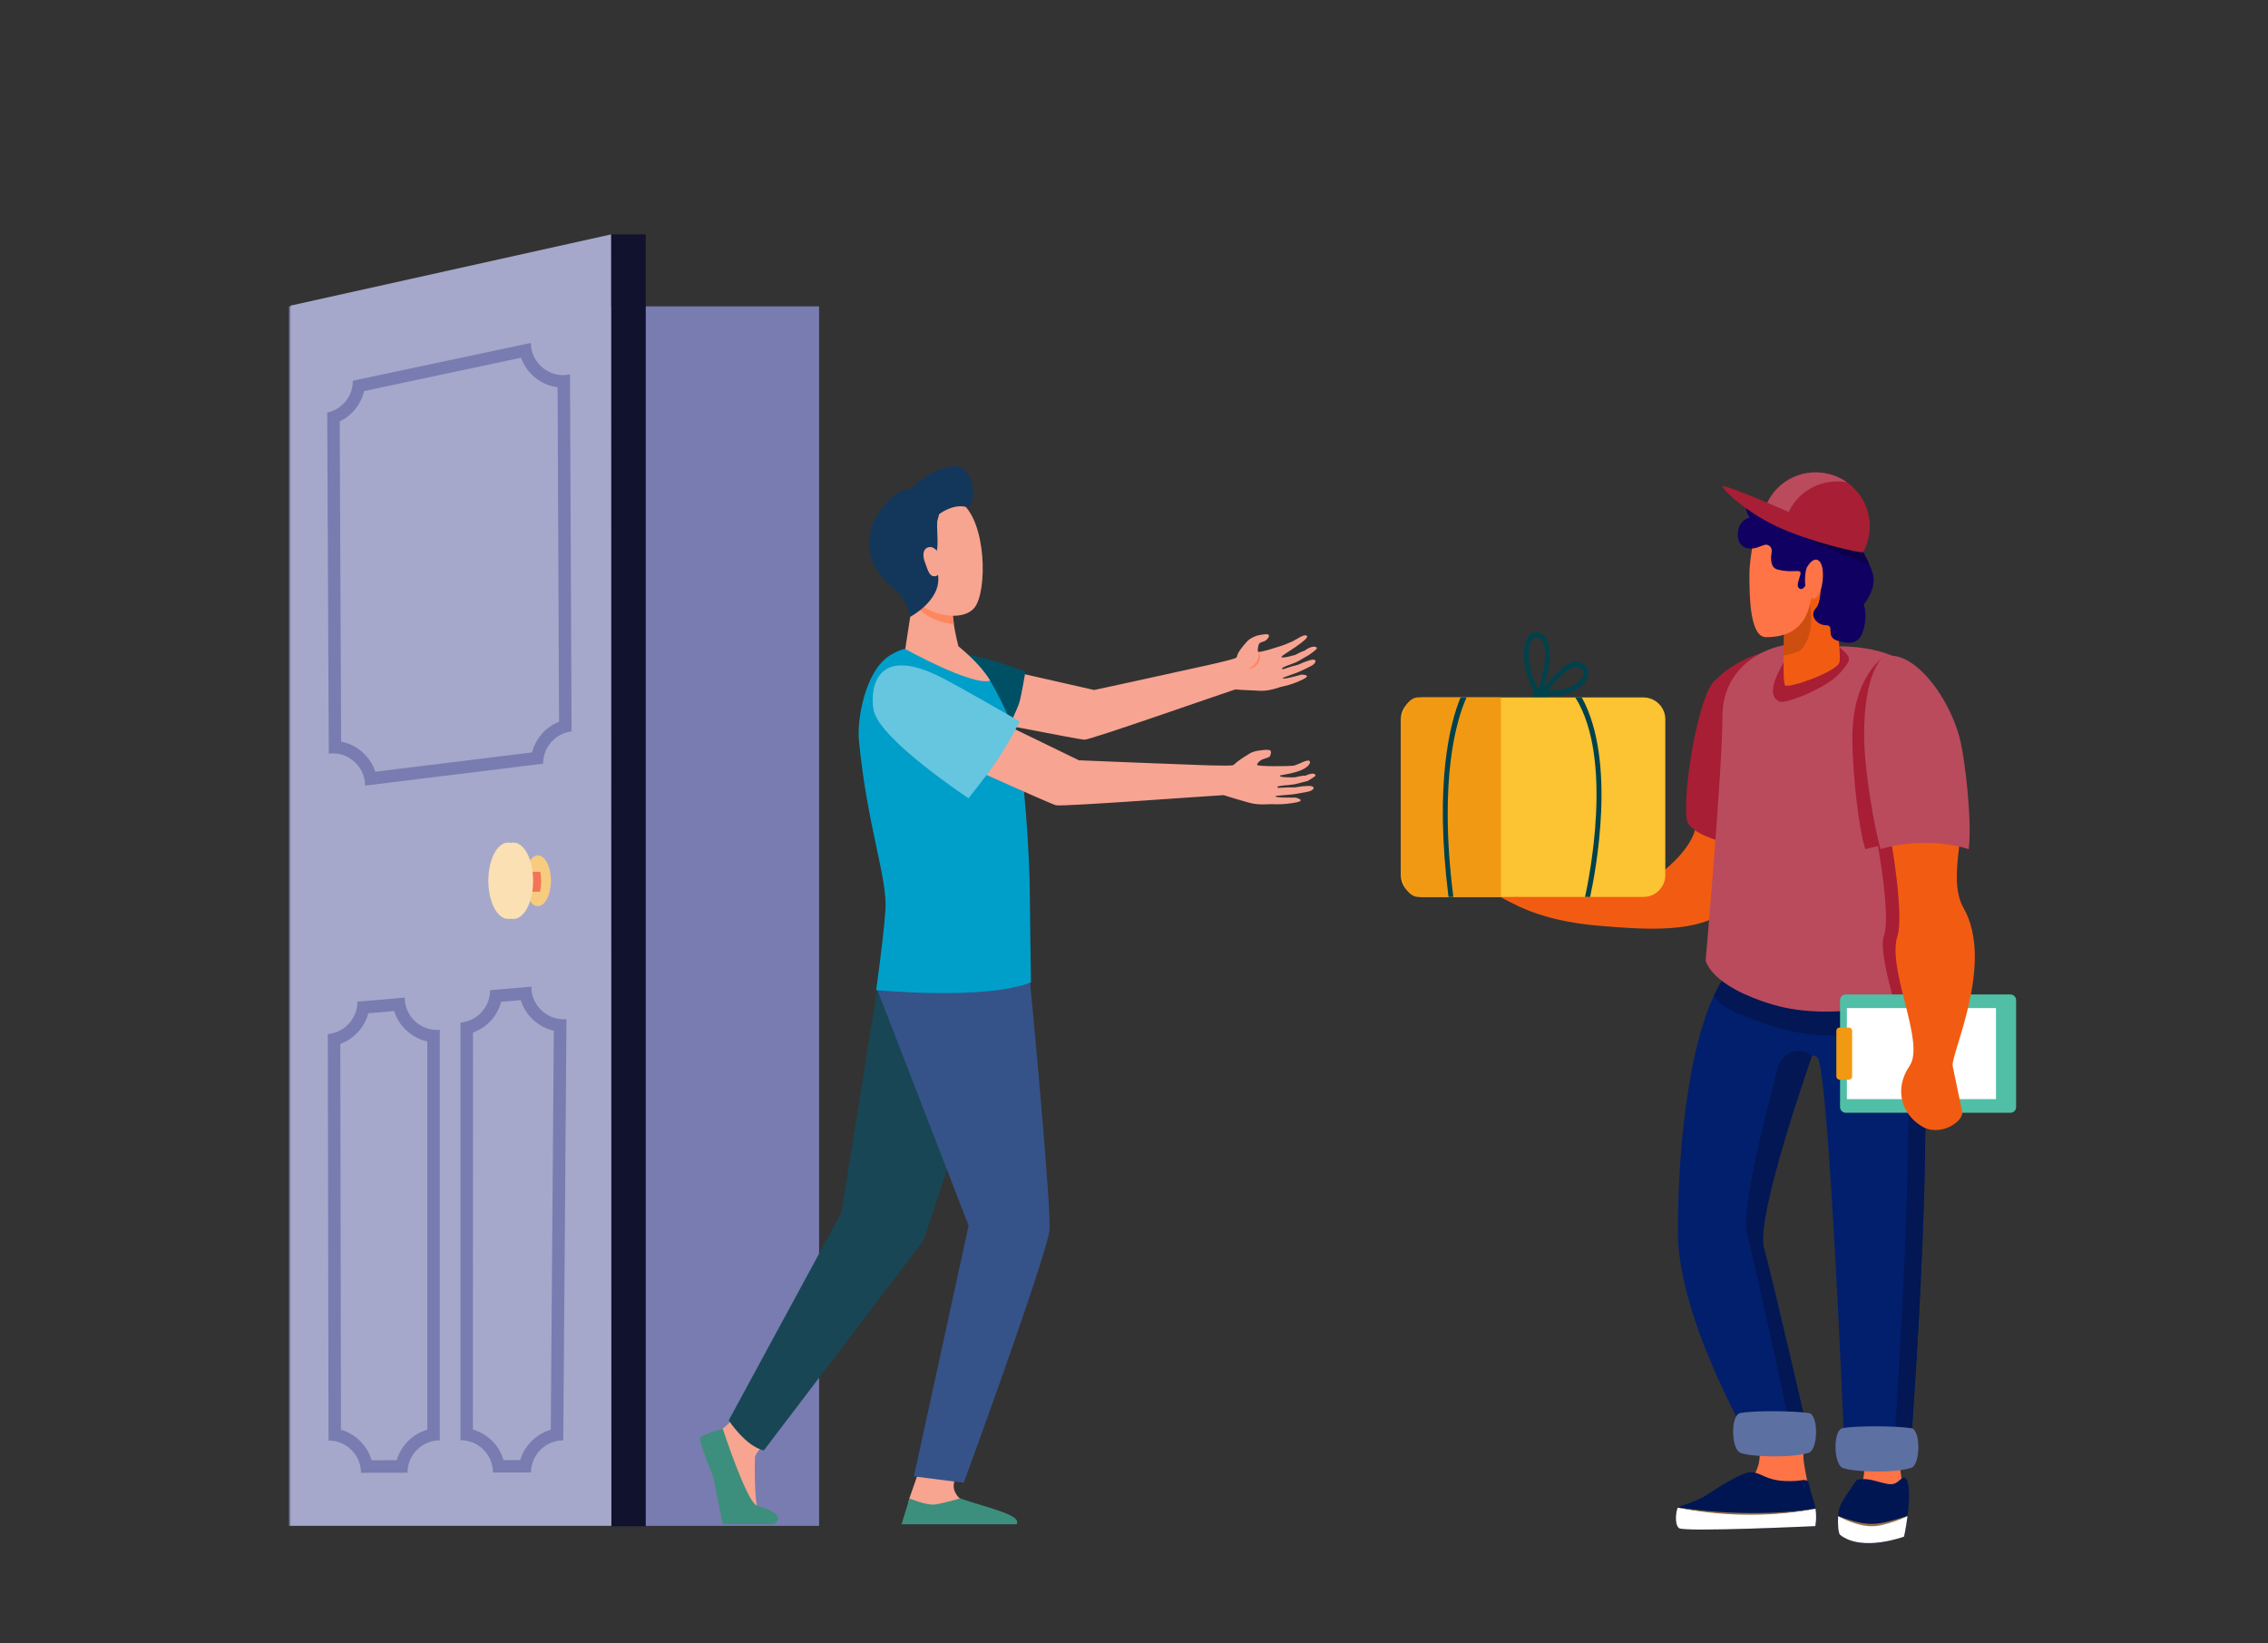 <?xml version="1.0" encoding="utf-8"?>
<!-- Generator: Adobe Illustrator 25.2.0, SVG Export Plug-In . SVG Version: 6.00 Build 0)  -->
<svg version="1.1" id="Layer_1" xmlns="http://www.w3.org/2000/svg" xmlns:xlink="http://www.w3.org/1999/xlink" x="0px" y="0px"
	 viewBox="0 0 2760.6 2000" style="enable-background:new 0 0 2760.6 2000;" xml:space="preserve">
<rect x="0" y="0" width="2760.6" height="2000" fill="#333333" stroke="none"/>
<style type="text/css">
	.st0{fill:#787CB0;}
	.st1{fill:#10122E;}
	.st2{fill:#A5A8CA;}
	.st3{fill:#F7CC7F;}
	.st4{fill:#F47458;}
	.st5{fill:#FAE0B2;}
	.st6{fill:#FF7446;}
	.st7{fill:#001653;}
	.st8{fill:#FFFFFF;}
	.st9{fill:#957447;}
	.st10{fill:#F25C12;}
	.st11{fill:#A81E34;}
	.st12{fill:#021F6E;}
	.st13{fill:#021753;}
	.st14{fill:#5D70A2;}
	.st15{fill:#B94B5D;}
	.st16{opacity:0.6;fill:#B5450E;enable-background:new    ;}
	.st17{fill:#00424C;}
	.st18{fill:#FCC332;}
	.st19{fill:#F29913;}
	.st20{fill:#50BFA5;}
	.st21{fill:#100062;}
	.st22{fill:#0C004A;}
	.st23{fill:#F7A491;}
	.st24{fill:#184655;}
	.st25{fill:#355389;}
	.st26{fill:#F8A492;}
	.st27{fill:#005065;}
	.st28{fill:#009FCA;}
	.st29{fill:#FE875E;}
	.st30{fill:#13375B;}
	.st31{fill:#3C8F7C;}
	.st32{fill:#66C5DF;}
</style>
<g>
	<g>
		<g>
			<rect x="351.8" y="372.9" class="st0" width="645.2" height="1484.3"/>
			<g>
				<rect x="743.8" y="285.3" class="st1" width="42.2" height="1572.4"/>
				<g>
					<path class="st2" d="M743.8,285.3c0,4,0.3,1571.7,0.3,1571.7H353.6V372L743.8,285.3z"/>
					<path class="st0" d="M398.3,502.2l1.9,415.1c1.6-0.2,3.3-0.3,4.9-0.3c21.3,0,39.2,17.3,39.3,39.2l216.7-26.7
						c-0.1-20,14.8-36.8,34.6-39.3l-1.9-434.5c-2.8,0.6-5.6,0.9-8.3,0.9c-21.1,0-39.2-17.1-39.3-39.2l-216.7,46
						C429.6,482.1,416.6,498.3,398.3,502.2z M413.5,512.9c14.9-7.1,25.9-20.8,29.7-36.9l191-40.6c6.8,19.1,23.9,33.3,44.5,35.9
						l1.8,407.2c-16.3,6.4-28.5,20.4-32.9,37.3l-190.8,23.5c-6.1-18.6-22-32.9-41.6-36.6L413.5,512.9z"/>
					<path class="st0" d="M399,1258.6l0.9,494.7c0,0,0,0,0.1,0c21.7,0,39.3,17.6,39.4,39.3l56.6-0.1c0-21.7,17.6-39.3,39.3-39.4
						v-499.6c-1.2,0.1-2.3,0.1-3.4,0.1c-21.5,0-39.3-17.5-39.3-39.4l-57.5,5C435,1239.7,419.4,1256.8,399,1258.6z M414.2,1270.6
						c16.7-6.1,29.5-20.1,34.1-37.3l31.5-2.7c5.8,18.5,21.2,32.8,40.3,37v472.5c-17.9,5.2-32,19.4-37.2,37.2l-30.6,0.1
						c-5.2-17.9-19.4-32-37.3-37.2L414.2,1270.6z"/>
					<path class="st0" d="M560.5,1244.6v508.3h0.1c21.7,0,39.4,17.6,39.4,39.4l46.3-0.1c0.2-21.6,17.7-39,39.3-39.1l3.9-512.6
						c-1.2,0.1-2.3,0.1-3.4,0.1c-21.6,0-39.5-17.6-39.3-39.7l-50.2,4.3C596.5,1225.8,580.9,1242.8,560.5,1244.6z M575.7,1256.7
						c16.9-6,29.7-19.9,34.2-37.3l24-2.1c2.6,8.4,7.1,16,13.4,22.4c7.5,7.5,16.8,12.6,26.8,14.9l-3.7,485.6
						c-17.8,5.2-31.9,19.2-37.2,37h-20.3c-5.2-17.9-19.4-32.1-37.3-37.2L575.7,1256.7L575.7,1256.7z"/>
				</g>
			</g>
			<g>
				<ellipse class="st3" cx="654.7" cy="1072" rx="15.9" ry="30.9"/>
				<path class="st4" d="M623.9,1061.1v24.3h33.3c1-4,1.5-8.5,1.5-13.2c0-3.9-0.4-7.6-1.1-11.1L623.9,1061.1L623.9,1061.1z"/>
				<path class="st5" d="M600.9,1072c0,25.7,10.7,46.5,24,46.5s24-20.8,24-46.5s-10.7-46.5-24-46.5S600.9,1046.3,600.9,1072z"/>
				<ellipse class="st5" cx="618.4" cy="1072" rx="24" ry="46.5"/>
			</g>
			<g>
				<path class="st6" d="M2269,1783.6c0,0,0.2,1.5,0.2,4c0,7.5-1.5,24-13.2,36.2c-15.6,16.2-15.7,36.4,0.8,39.9s55.8-1.1,55.8-1.1
					s8.9-15.4,2.8-56.7c-6.1-41.3-9.6-86.5-9.6-86.5l-44.8-7L2269,1783.6z"/>
				<path class="st7" d="M2260.3,1801.1c0,0-16.6,22.6-20.5,32s-3.1,32.8,0,35.2c26.9,21.2,77.8,2.1,77.8,2.1s3.5-15.6,5.3-34.7
					s0.8-36.9-5.3-36.9s-7.1,10-20.9,7.2C2282.9,1803.3,2274.4,1798.3,2260.3,1801.1z"/>
				<path class="st8" d="M2321.8,1845.3c-10.4,4-24.4,8.8-37.5,10.6c-14,2-32.8-4.2-46.9-10.5c-0.7,10,0.3,21.2,2.4,22.8
					c26.9,21.2,77.8,2.1,77.8,2.1S2320,1859.8,2321.8,1845.3z"/>
				<path class="st9" d="M2321.8,1845.3c-38.6,11.6-45.7,13.6-84.4,0.2c6.5,3.5,13.2,6.3,20.3,8.6c14.9,4.6,23.7,4.2,33,2.1
					C2301.7,1853.7,2312.2,1850,2321.8,1845.3z"/>
				<path class="st10" d="M1820.8,1081.7c11,4.1,25.7,10.3,25.7,10.3c1.9-4.6-34.5-12.3-39.6-23.4c-2.7-5.9,41.8,15.9,44.9,13.3
					c1.3-1.1-50.3-17.9-48-21.9c2-3.4,54.3,15,54.6,12.5c0.4-3.5-45.3-12.7-41.2-17.8c2.1-2.6,57.5,12.4,63.5,13.3
					c7.3,0-19.2-18-10.1-20.4c12.2-3.3,43,32,45.4,32.5c7,1.4,66.3,8.7,95.3-10.3c23.4-15.3,46.2-38.9,51.8-59.2
					c5.5-19.9,13-48.3,6.6-70.3c26.4-4,52-4.9,78.8-1.7c1.6,32.9-37.8,163.5-54.3,174.2c-36.3,23.6-101,17.8-146.6,14.1
					c-36.8-3-72.8-10.3-105.9-27.1c-7.4-3.8-17.3-8-23.1-14.5C1816.9,1083.5,1818.7,1080.9,1820.8,1081.7z"/>
				<path class="st11" d="M2086,829.6c-19.7,20.3-39.5,141.9-32.2,170.9c12.6,23.5,69.7,27.6,88.2,38.8
					c42.6-17.5,13.4-96.1,13.4-96.1l15.5-153C2170.9,790.2,2123.4,790.9,2086,829.6z"/>
				<path class="st6" d="M2139.7,1756.4c5.8,18.3,0.1,38.4-14.8,50.5c-5.1,4.2-11.1,8.1-17.9,11c-26.1,11.4-59.9,8.8-64.6,32.3
					c-4.7,23.4,165.5-6.6,165.5-6.6s-11.8-57-12.6-66.5s1-44.6,1-44.6l-65.7-4.7L2139.7,1756.4z"/>
				<path class="st7" d="M2201,1803.3c0,0,2.1,9.1,6.8,24.4c4.8,15.3,1.8,29.8,1.8,29.8s-159.4,7.6-165.9,2.5
					c-6.5-5-3.1-23.4-1.5-25.1c1.6-1.6,21.9-7.1,32.2-13.5c10.4-6.4,45.8-30.6,57.8-29.6s17.5,9.8,40.2,10.8
					C2195.2,1803.6,2195.3,1798.9,2201,1803.3z"/>
				<path class="st8" d="M2043.7,1860c6.5,5,165.9-2.5,165.9-2.5s2-9.5,0.2-21.2c-83.2,15.4-167.5-1.3-167.5-1.3
					C2040.6,1836.6,2037.3,1854.9,2043.7,1860z"/>
				<path class="st9" d="M2209.8,1836.2c-56.8,11.4-119.8,8.9-167.5-1.3c86.8,13.1,156.8,3,151.9,3.4
					C2194.3,1838.3,2210.8,1836.1,2209.8,1836.2z"/>
				<path class="st12" d="M2332.9,1204c27.4,100-6.6,548.7-6.6,548.7l-81.9-5.6c0,0-18.6-446.3-32.1-459.8c-4-4-8.2-2.7-11.5-0.5
					c-3.3,2.3-5.6,5.7-6.8,9.5c-8.4,27.5-56.6,187.9-46.9,223c10.6,38.4,58.1,244.4,58.1,244.4l-68.7,2.7c0,0-94.2-157.3-94.2-267.1
					s15.3-255.4,59.8-314.6c20.3-27,120-47.8,120-47.8S2324.3,1172.7,2332.9,1204z"/>
				<g>
					<path class="st13" d="M2184.9,1763.4c0,0-47.4-219.6-58.1-260.6c-7.7-29.8,21.2-143.9,37.5-204.2c4.9-18.1,26.7-25.4,41.5-13.9
						l0,0c0,0-69.4,196.1-58.7,234.5s58.1,244.4,58.1,244.4l-68.7,2.7c0,0-0.2-0.3-0.5-0.8L2184.9,1763.4z"/>
					<path class="st13" d="M2315.9,1183.2c8.8,6.9,15.1,13.9,17,20.8c27.4,100-6.6,548.7-6.6,548.7l-20.3-1.4
						C2307.1,1735.1,2336.6,1312.7,2315.9,1183.2z"/>
				</g>
				<path class="st13" d="M2086.4,1211.4c4.8-10.2,10-19.2,15.7-26.8c2.4-3.1,5.8-6.2,10-9.1c11.4,5.8,27.1,12.2,48.9,18.9
					c65.6,20.2,136.4,9.4,165.8-0.8c3,3.5,5.1,7.1,6,10.5c2.4,8.7,4.3,20,5.8,33.4c-14.7,10.9-100,37.3-177.7,12.6
					C2111.7,1234.3,2093.4,1224.8,2086.4,1211.4z"/>
				<path class="st14" d="M2326.3,1786.6c-21,6.8-71.5,5.1-83.5,0c-11.1-4.7-11.9-46.1,0-48.3c16.7-3.2,64-2.8,83.5,0
					C2338.2,1740,2337.7,1782.9,2326.3,1786.6z"/>
				<path class="st14" d="M2201.7,1768.2c-21,6.8-71.5,5.1-83.5,0c-11.1-4.7-11.9-46.1,0-48.3c16.7-3.2,64-2.8,83.5,0
					C2213.7,1721.5,2213.2,1764.4,2201.7,1768.2z"/>
				<path class="st15" d="M2233,786.8c0,0,68.3-3.5,96.2,29.6s25.6,380.5,14.3,390.2c-11.3,9.7-108.4,39-185.4,16.2
					c-77.1-22.8-82-54.1-82-54.1s20.5-233.7,20.5-297.5S2159,769.6,2233,786.8z"/>
				<path class="st11" d="M2293.2,1138.7c6-16.8-0.4-70.1-7.3-108.8c-5.4,1-10.5,2.3-15.4,3.7c-8.3-25.5-15.5-91.8-15.8-133.5
					c-0.5-78.2,39.1-100.9,39.1-100.9c7.8-1.8,20.4,5.6,40,26c22.7,62,17.9,350.3,7.3,359.4c-4.5,3.9-13.4,28.3-36.2,33.1
					C2299,1194.5,2287.7,1154.2,2293.2,1138.7z"/>
				<path class="st11" d="M2238.9,787.5c14.8,13.6,16,13.9,0.6,31.7c-15.4,17.9-66.3,38.2-73.6,34.7c-18-8.5-1.3-36.9,10.8-57.4
					C2180.4,790.2,2224.1,773.9,2238.9,787.5z"/>
				<path class="st10" d="M2172.7,736c0,0-4,94,0,98.2c4,4.1,61.1-15.8,66.1-27.5S2218,625,2218,625L2172.7,736z"/>
				<path class="st16" d="M2171,798c10.1-1.8,18.8-4.4,21.4-7.3c23.3-26.3,5.8-69.1,7.7-80.2c3.6-22.1,11.1-40.4,7.4-59.5
					l-34.7,84.9C2172.7,736,2171.3,770,2171,798z"/>
				<g>
					<path class="st17" d="M1866.3,842.9c-3.9,9.8,4.2,19.3,12.7,15.1c2-1,3.5-2.8,4.3-4.8c3.9-9.8-4.2-19.3-12.7-15.1
						C1868.6,839,1867.1,840.8,1866.3,842.9z"/>
					<path class="st17" d="M1871.5,847.6l2.9,4.1l1.8-4.9c2.3-6.3,21.7-62.2,0.3-75c-6.3-3.8-12.3-2.6-16.4,3.3
						C1850.7,788.6,1853.6,822.4,1871.5,847.6z M1864.3,779.1c2-2.8,4.4-3.7,7.4-2.7c0.7,0.2,1.4,0.6,2.2,1
						c13,7.7,4.8,43.4-1.1,61.7C1858.5,815.9,1857.9,788.3,1864.3,779.1z"/>
					<g>
						<path class="st17" d="M1874.2,844.5l4.5,1c4.1,0.9,8.1,1.3,12.1,1.3c19.9,0,37.3-10.3,41.5-22.2c2.2-6.3,0.5-12.3-4.9-16.5
							c-17.8-13.9-47,27.5-50.3,32.2L1874.2,844.5z M1884.4,840c8.3-11.1,23.8-28.4,34.6-28.4c1.9,0,3.7,0.5,5.2,1.8
							c3.2,2.5,4.1,5.3,2.9,8.8C1923.8,831.6,1905.6,842.5,1884.4,840z"/>
					</g>
					<path class="st18" d="M1731.8,1091.7h268.6c14.7,0,26.6-11.9,26.6-26.6V875.5c0-14.7-11.9-26.6-26.6-26.6h-268.6
						c-14.7,0-26.6,11.9-26.6,26.6v189.7C1705.2,1079.8,1717.1,1091.7,1731.8,1091.7z"/>
					<path class="st19" d="M1726.3,848.8h100.6v242.9h-100.6c-11.6,0-21.1-15.1-21.1-33.7V882.5
						C1705.2,863.9,1714.6,848.8,1726.3,848.8z"/>
					<path class="st17" d="M1917.4,848.8h7.9c42.9,77.5,16.6,213.3,10.2,242.9h-6.2c4.4-19.9,35.1-167.6-11.5-242.2
						C1917.6,849.3,1917.5,849.1,1917.4,848.8z"/>
					<path class="st17" d="M1768.9,1090.8c0,0.3,0.1,0.6,0.1,0.9h-5.9c-17.3-138.4,1.8-211.6,14.7-242.9h7.3
						C1773.3,875,1750.8,947.1,1768.9,1090.8z"/>
				</g>
				<g>
					<path class="st20" d="M2246.6,1354.4h200.5c3.8,0,6.9-3.1,6.9-6.9v-130.2c0-3.8-3.1-6.9-6.9-6.9h-200.5c-3.8,0-6.9,3.1-6.9,6.9
						v130.2C2239.8,1351.3,2242.8,1354.4,2246.6,1354.4z"/>
					<rect x="2248" y="1227" class="st8" width="181.5" height="110.8"/>
					<path class="st19" d="M2239.1,1314.1h11.4c2.1,0,3.9-1.7,3.9-3.9v-55.6c0-2.1-1.7-3.9-3.9-3.9h-11.4c-2.1,0-3.9,1.7-3.9,3.9
						v55.6C2235.2,1312.3,2236.9,1314.1,2239.1,1314.1z"/>
				</g>
				<path class="st10" d="M2309.7,1138.7c-13.5,41.1,34.1,130,14.7,158.5s-9.6,58.3,13.8,73.1s52.5-5.9,50.2-17.2
					c-2.3-11.3-8.7-41.6-11.6-55.5c-2.9-13.9,51.6-125.1,13.2-192.5c-22.7-40,10.9-108.9-6.9-153.4c-15.9,29.6-91.2,11.1-86.9,43.6
					C2303.3,1023.1,2317.3,1115.6,2309.7,1138.7z"/>
				<path class="st6" d="M2139.2,638.5c0,0-9.8,33.8-9.8,61.4c0,27.7,0.7,75.6,20.3,75.6s47.7-5.4,54.2-44.6
					c6.5-39.2,0-82.4-19.6-92.5C2164.7,628.4,2139.2,638.5,2139.2,638.5z"/>
				<path class="st21" d="M2146.8,663.5c5.3-2.2,10.7,2.5,9.7,8.3c-1.6,9.3-1.2,19.4,7.4,21.5c16.7,4.1,24.5,0,27.3,2.8
					c2.7,2.8-7.9,17.8,0,20.7c7.9,2.8,12.1-24.1,19.1-24.1s8.5,38.8,0,47.6s1.2,20.7,12.4,20.7s-1.4,14.1,13.7,18.8
					c15.1,4.7,27.2,4.7,32.1-14.4c4.8-19.1,0-29.7,0-29.7s15.4-18,11.5-35.9c-2.2-9.9-12.2-27.7-12.2-27.7s-7.8-21.2-9.9-33.4
					c-2.1-12.2-32.2-24.4-52.7-26.6c-20.6-2.2-10.3-14.7-27.5-14.7S2158,620,2158,620s-24.7-14.7-25.8-14
					c-14.3,8.7-2.4,24.1-2.4,24.1s-11.8,1.3-14.2,16.6s7.6,24.7,23.3,19.7C2141.8,665.4,2144.5,664.4,2146.8,663.5z"/>
				<path class="st22" d="M2129.8,607.7c3,0.4,7,1.4,11.8,2.8c7.4,4.1,16.4,9.5,16.4,9.5s32.2,9,50.6,17.8
					c23.6,11.3,44.3,22.6,58.3,31.5c0.6,1.6,0.9,2.6,0.9,2.6s3.7,6.6,7.1,13.9c-14.6-3.2-43.2-14.2-75.1-29.4
					C2163.7,639.2,2127.7,609.4,2129.8,607.7z"/>
				<path class="st6" d="M2199.4,690.5c0,0,8.3-15.3,15.7-6.8c7.4,8.6,3.5,44.7-7.9,44.7S2195.3,700.2,2199.4,690.5z"/>
				<path class="st15" d="M2291.8,800c0,0-23.2,17.7-22.8,95.8c0.2,41.7,12.5,112.3,20,137.8c31.3-9.9,75.4-10.5,107.3,0
					c4.3-34.1-4.4-106.9-9.8-130.4C2373.2,845.4,2325,786.8,2291.8,800z"/>
				<path class="st11" d="M2151.2,611.8c15.4-32.4,54.5-46,87.2-30.5c32.7,15.6,46.7,54.5,31.3,86.9c-0.6,1.2-1.2,2.5-1.9,3.6
					l-118.2-56.3C2150.1,614.3,2150.6,613,2151.2,611.8z"/>
				<path class="st15" d="M2175.8,626.6c0.5-1.3,1-2.5,1.6-3.8c12.9-27.1,42.3-41,70.7-35.8c-3-2.1-6.2-4-9.7-5.6
					c-32.7-15.6-71.8-2-87.2,30.5c-0.6,1.2-1.1,2.5-1.6,3.8l118.2,56.3C2268,671.5,2175.8,626.6,2175.8,626.6z"/>
				<path class="st11" d="M2096.8,592c1.3-2.6,62.8,22.5,102.2,41.2c39.3,18.8,70.2,36.1,69,38.7c-1.3,2.6-66.5-12.7-105.9-31.4
					C2122.7,621.8,2095.5,594.6,2096.8,592z"/>
			</g>
			<g>
				<path class="st23" d="M933.2,1754.7c0,0-13.9,13.8-14.2,18.8s-1.2,59.1,4.4,64.2c5.7,5.1,22.4,8.6,17,14.3
					c-4.1,4.3-35.2,3.4-55.9,2.2c-6-0.3-13.6-49.1-16-56.3c-3.5-10.4-14.4-36.6-11.3-43.9c1.5-3.5,11.4-8.1,21.8-14.8
					c10.9-7.1,21.3-23,21.3-23L933.2,1754.7z"/>
				<path class="st23" d="M1119.2,1788.5c0,0-12.4,35.6-12.5,35.7c-0.9,5.6-4.6,19.6-4.6,24.7c0,19.3,85.8-16.4,66.6-24.9
					c-1.7-0.8-7.2-7-7.8-13.5c-0.9-10.1,7.2-22.8,7.2-22.8L1119.2,1788.5z"/>
				<g>
					<path class="st24" d="M1112.1,1153l-44.4,51.8l-43.6,271.1L887,1728.8c0,0,20.6,31.6,42.7,36.6l194.5-255.6l105.4-320
						l-3.7-71.1L1112.1,1153z"/>
					<path class="st25" d="M1223.3,1103l30.7,94.7c0,0,27,282,23.2,301.5c-9.4,47.4-104.1,305.5-104.1,305.5l-60.7-7.7l66.6-305.2
						l-111-286.7L1223.3,1103z"/>
				</g>
				<path class="st26" d="M1518,780.7c-14.4,15.8-11.2,17.7-13.1,19.7c-2.2,2.3-43.9,11.2-43.9,11.2s-122.6,27-129.3,28.2
					l-127.2-28.9l-31,61.6c0,0,139.1,27.6,146.6,27.8c7.5,0.1,168.9-56.6,183.3-61.1c0,0,19.1,1.2,31.1,1.6
					c12,0.4,23.5-4.9,26.9-5.3c0.5-0.1,11.7-2.2,24.8-8.7c11.3-5.6-1.9-5.7-1.9-5.7s-22.7,6.4-22.9,4.5c-0.2-1.5,12.5-4.3,25-10.3
					c3.2-1.6,6.4-3.1,9.3-4.6c7.6-3.8,7.5-9.8-1.1-7.2c-3,0.9-8.1,2.6-11.5,4.3c-3.7,1.9-7.6,2.3-11,3.4c-6.6,2.1-11.4,3.8-11.3,3.4
					c0.1-0.4-1.5-1,1.8-2.7c4.1-2.1,13.7-4.6,19.4-8.2c3.2-2,10.3-5.9,10.3-5.9s11.7-7.7,10.6-9.3c-2.5-3.5-10.7,0-14.8,3.4
					c-3.7,0.8-11,5-11,5s-16.6,5.1-17.4,2.7c-0.3-1,8.3-6,16.9-11.9c9.1-6.3,15.3-11.3,14.4-13.3c-1.4-3.2-9,1.3-9,1.3
					s-6.7,3.9-9.1,5.1c-2.7,1.3-11.2,4.6-11.2,4.6s-30.1,10.1-30.6,7.7c-0.5-2.4,0.5-9,2.1-10.3s5.9-2,7.5-3.3
					c1.7-1.3,4.9-4.4,3.5-6.7s-13.9,0.8-13.9,0.8S1522.1,776.1,1518,780.7z"/>
				<path class="st27" d="M1248.1,817.5c0,0-4.4,27-7.2,37c-2.3,8.3-18.8,42.5-18.8,42.5s-59-19.3-86.8-30.4
					c-33.8-13.4-72.9-42.3-70.4-46c7.1-10.3,18.6-22.2,34.8-26.3C1155.9,780.2,1248.1,817.5,1248.1,817.5z"/>
				<path class="st28" d="M1254.9,1195.7c-56.3,22.2-188.5,9.4-188.5,9.4s8.4-57.7,11.3-96.7c3-39-21.9-100.7-32.3-207.8
					c-2.2-22.7,6.7-84,38.5-103.3c11.2-6.8,18-7.6,18-7.6c0.3,0,43.8-8.9,66-2c6.3,5.6,26,21.9,37.3,40.8
					c14.9,25.1,27.1,54.1,29.9,63.7c12.8,42.5,18.3,165.4,18.3,188.6C1253.5,1103.9,1254.9,1195.7,1254.9,1195.7z"/>
				<path class="st23" d="M1205.2,828.5C1205.2,828.5,1205.1,828.5,1205.2,828.5c-21.7,6.8-103.3-38.5-103.3-38.5v-0.2l9.9-64.7
					c0,0,50.9-12,47.9,6.4s6.9,55.1,6.9,55.1c0.3,0.3,0.7,0.7,1.3,1.2C1174.3,793.2,1193.9,809.5,1205.2,828.5z"/>
				<path class="st29" d="M1159.8,731.4c3-18.4-47.9-6.4-47.9-6.4l-0.8,5.4c1.5,3.6,3.3,6.7,5.5,9c11.4,12.2,29.1,19.5,44.5,20
					C1159.5,749.5,1158.6,738.9,1159.8,731.4z"/>
				<g>
					<path class="st23" d="M1102,625.6c-1.6-0.6-12.5,80.1,8.3,102.2c20.8,22.2,61.2,29.4,75.7,12c16-19.3,15.2-106-17-128.8
						C1136.7,588.2,1102,625.6,1102,625.6z"/>
					<path class="st30" d="M1156.6,567.9c-24.9,5-41.1,20.2-47,26.6c-11.3,1.3-26.7,7.5-42.6,33.7c-19.5,32.1-5.1,67.7,17.6,85.2
						s22.5,37.8,22.5,37.8s38.5-19.8,34.8-50.3c-1.6-12.8-7.1-15.7-3-25.7c4.3-10.4,1.1-26.6,1.9-40.6l2.3-8.8c0,0,16.1-12.5,31.9-9
						C1190.9,620.3,1188.6,561.4,1156.6,567.9z"/>
					<path class="st23" d="M1145.3,683.6c0.2,9.8-1.8,17.7-7.6,17.8c-5.7,0.1-7.3-3.8-12.1-17.6c-4.4-13,1-17.9,6.7-18
						C1138.1,665.7,1145.1,673.8,1145.3,683.6z"/>
				</g>
				<path class="st31" d="M879.7,1738.8c0,0,29,89.2,41.6,93.7c3.3,1.2,22.3,6.4,25.3,13.5c0.1,0.2,0.1,0.4,0.2,0.6
					c1,4.5-2.8,8.7-7.5,8.7h-59.5c0,0-8.4-40.3-11.8-58c0,0-17.7-43.3-15.7-47.2C854.2,1746.3,879.7,1738.8,879.7,1738.8z"/>
				<path class="st31" d="M1097.3,1855.3l9.8-31.5c0,0,20.6,8.8,31,7.4c10.3-1.5,30.5-7.4,30.5-7.4c41.2,13.7,74.9,20.4,68.8,31.5
					l0,0H1097.3z"/>
				<path class="st26" d="M1521.5,916.9c-18.9,11.5-17.8,12.9-20.3,14.3c-2.9,1.7-48-0.3-48-0.3s-132.8-5-139.9-5.5L1190.9,866
					l-48.2,51c0,0,135,61.2,142.6,63.1c7.6,2,188.1-11.6,204.1-12.3c0,0,19.2,6,31.4,9.3c12.2,3.4,25.4,1.3,29,1.7
					c0.5,0.1,12.6,0.8,27.7-2.1c13.1-2.5-0.4-5.9-0.4-5.9s-25,0.4-24.7-1.5c0.3-1.5,13.9-0.9,28.4-3.6c3.7-0.7,7.4-1.4,10.8-2
					c8.8-1.7,10.3-7.5,0.8-7.1c-3.4,0.1-8.9,0.5-12.9,1.3c-4.3,0.9-8.5,0.3-12.2,0.5c-7.3,0.4-12.3,0.7-12.1,0.4
					c0.2-0.4-1.7-1.3,2.2-2.1c4.7-1,15.2-1,22-3c3.9-1.1,12.1-3,12.1-3s9.8-5.8,9.7-6.6c-0.4-4.2-7.3-2.2-12.4,0
					c-3.9-0.2-12.6,2-12.6,2s-18.4,0.7-18.5-1.8c0-1,10.6-1.7,21.5-5.2c12.5-4,15.7-9.6,15.3-11.8c-0.5-3.4-7.6-0.2-7.6-0.2
					s-9.7,4.4-12.4,4.9c-3.2,0.6-44.5,1.3-44.4-1.1c0.1-2.4,4.1-5.6,6.1-6.4c2-0.8,5.9-2,8-2.8c2-0.8,3.4-5,2.6-7.5
					s-9.8-1.2-9.8-1.2S1527,913.6,1521.5,916.9z"/>
				<path class="st32" d="M1178.9,971.6c0,0,24.1-30.4,32.5-42.7c16.3-23.9,29.9-50.8,29.9-50.8s-67.1-38.7-92.1-51.8
					c-91.8-48.4-89.7,23.8-85.4,39.8C1073.4,901.9,1178.9,971.6,1178.9,971.6z"/>
				<path class="st29" d="M1519.5,814.2c7.9-4.5,14.1-11.6,12.1-20.6C1538.4,800.7,1529.8,813.8,1519.5,814.2z"/>
			</g>
		</g>
	</g>
</g>
</svg>